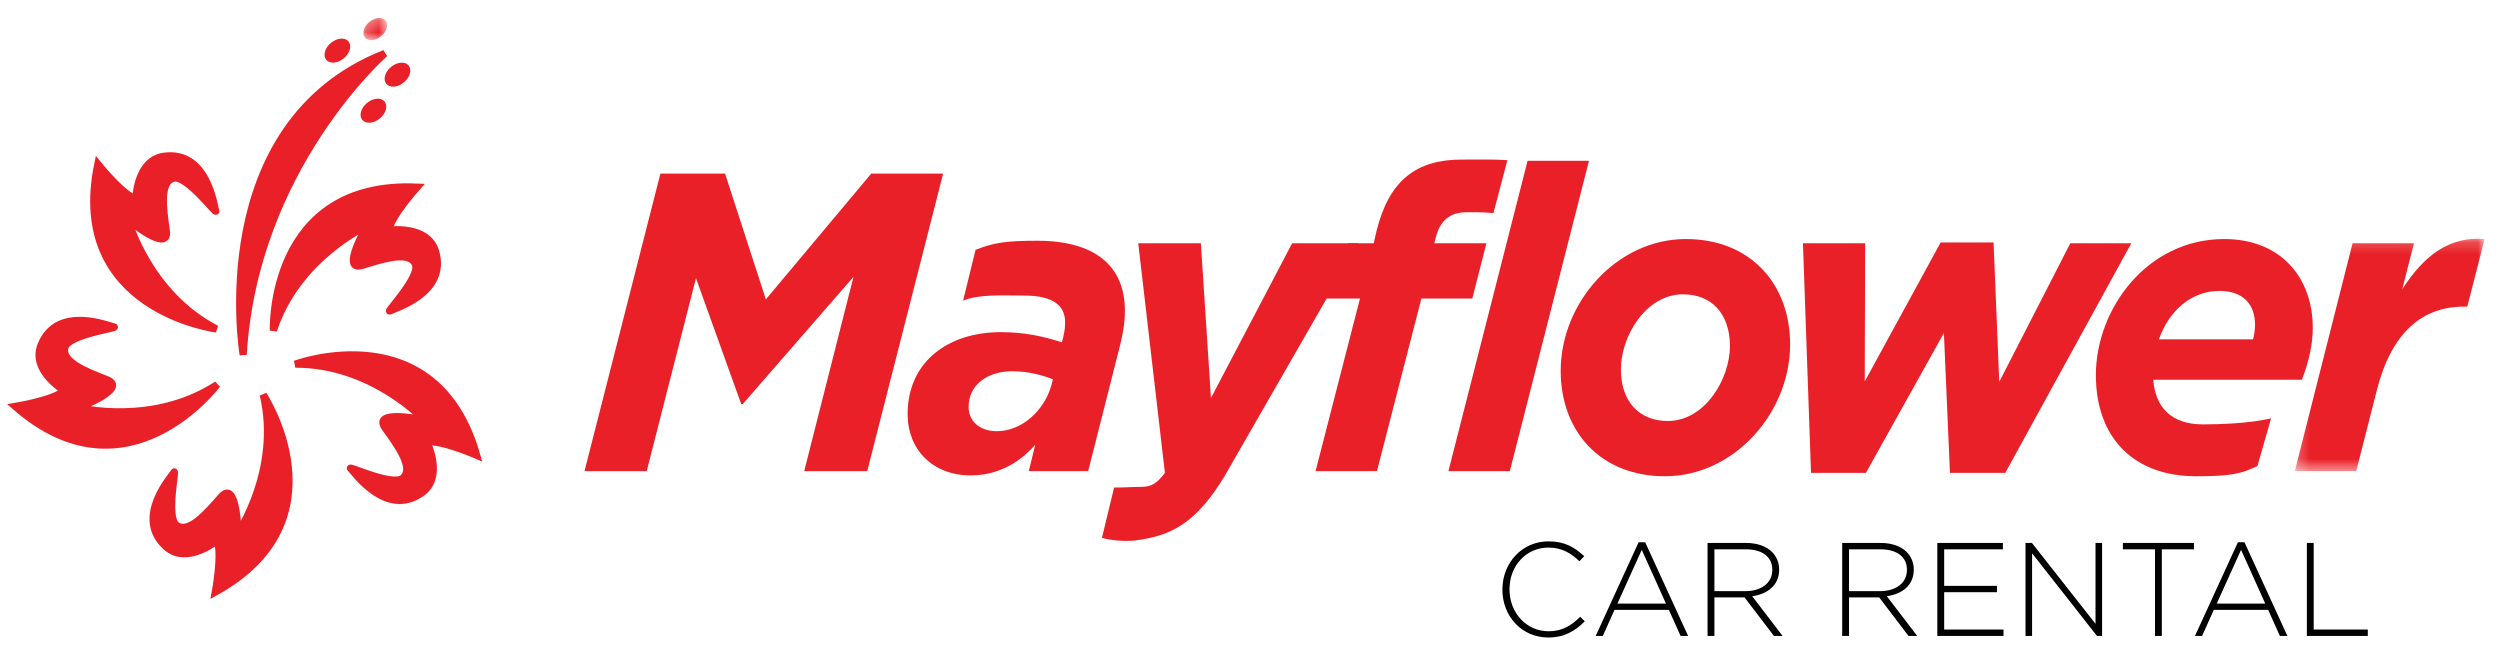 <svg xmlns="http://www.w3.org/2000/svg" xmlns:xlink="http://www.w3.org/1999/xlink" width="200" height="52" viewBox="0 0 208 52" version="1.1">
    <!-- Generator: Sketch 41 (35326) - http://www.bohemiancoding.com/sketch -->
    <title>MayflowerCarRental 2</title>
    <desc>Created with Sketch.</desc>
    <defs>
        <polygon id="path-1" points="16.038 19.527 16.038 0.191 0.245 0.191 0.245 19.527"/>
        <polygon id="path-3" points="2.209 0.283 0.236 0.283 0.236 2.129 2.209 2.129"/>
    </defs>
    <g id="Page-1" stroke="none" stroke-width="1" fill="none" fill-rule="evenodd">
        <g id="MayflowerCarRental" transform="translate(1, 0)">
            <g id="UI">
                <g id="Home">
                    <g id="MayflowerCarRental">
                        <g id="CAR-RENTAL" transform="translate(124, 44)" fill="#000000">
                            <path d="M3.81,8 C5.168,8 6.044,7.459 6.854,6.652 L6.471,6.276 C5.693,7.05 4.938,7.481 3.832,7.481 C2.004,7.481 0.591,5.956 0.591,4 L0.591,3.978 C0.591,2.033 1.982,0.519 3.821,0.519 C4.971,0.519 5.737,1.006 6.405,1.657 L6.81,1.238 C6.022,0.508 5.201,0 3.832,0 C1.62,0 0,1.812 0,4 L0,4.022 C0,6.243 1.62,8 3.81,8 Z M7.763,7.867 L8.354,7.867 L9.328,5.702 L13.85,5.702 L14.825,7.867 L15.449,7.867 L11.88,0.077 L11.332,0.077 L7.763,7.867 Z M9.569,5.182 L11.595,0.707 L13.609,5.182 L9.569,5.182 Z M17.069,7.867 L17.639,7.867 L17.639,4.663 L20.146,4.663 L22.588,7.867 L23.31,7.867 L20.781,4.564 C22.073,4.387 23.026,3.646 23.026,2.354 L23.026,2.331 C23.026,1.779 22.807,1.26 22.445,0.895 C21.985,0.431 21.23,0.133 20.288,0.133 L17.069,0.133 L17.069,7.867 Z M17.639,4.144 L17.639,0.663 L20.255,0.663 C21.646,0.663 22.456,1.315 22.456,2.354 L22.456,2.376 C22.456,3.492 21.504,4.144 20.223,4.144 L17.639,4.144 Z M28.27,7.867 L28.839,7.867 L28.839,4.663 L31.347,4.663 L33.788,7.867 L34.511,7.867 L31.982,4.564 C33.274,4.387 34.226,3.646 34.226,2.354 L34.226,2.331 C34.226,1.779 34.007,1.26 33.646,0.895 C33.186,0.431 32.431,0.133 31.489,0.133 L28.27,0.133 L28.27,7.867 Z M28.839,4.144 L28.839,0.663 L31.456,0.663 C32.847,0.663 33.657,1.315 33.657,2.354 L33.657,2.376 C33.657,3.492 32.704,4.144 31.423,4.144 L28.839,4.144 Z M36.186,7.867 L41.693,7.867 L41.693,7.337 L36.755,7.337 L36.755,4.232 L41.146,4.232 L41.146,3.702 L36.755,3.702 L36.755,0.663 L41.639,0.663 L41.639,0.133 L36.186,0.133 L36.186,7.867 Z M43.522,7.867 L44.069,7.867 L44.069,0.994 L49.467,7.867 L49.894,7.867 L49.894,0.133 L49.347,0.133 L49.347,6.862 L44.058,0.133 L43.522,0.133 L43.522,7.867 Z M54.296,7.867 L54.865,7.867 L54.865,0.663 L57.536,0.663 L57.536,0.133 L51.624,0.133 L51.624,0.663 L54.296,0.663 L54.296,7.867 Z M57.624,7.867 L58.215,7.867 L59.19,5.702 L63.712,5.702 L64.686,7.867 L65.31,7.867 L61.741,0.077 L61.193,0.077 L57.624,7.867 Z M59.431,5.182 L61.456,0.707 L63.471,5.182 L59.431,5.182 Z M66.931,7.867 L72,7.867 L72,7.337 L67.5,7.337 L67.5,0.133 L66.931,0.133 L66.931,7.867 Z"/>
                        </g>
                        <polygon id="Fill-2" fill="#E92027" points="53.947 13.401 59.324 13.401 62.718 23.87 71.488 13.401 77.469 13.401 71.152 38.16 65.91 38.16 70.009 21.996 60.802 32.572 60.668 32.572 56.904 22.102 52.805 38.16 47.63 38.16"/>
                        <g id="Group-53" transform="translate(0, 0.172)">
                            <path d="M86.476,30.843 L86.611,30.348 C85.737,29.994 84.494,29.676 83.251,29.676 C81.134,29.676 79.588,30.807 79.588,32.647 C79.588,33.814 80.495,34.663 81.94,34.663 C84.057,34.663 85.905,32.895 86.476,30.843 M74.514,33.248 C74.514,28.862 77.907,26.422 82.276,26.422 C84.225,26.422 85.838,26.776 87.35,27.27 L87.417,27.023 C87.518,26.599 87.619,26.174 87.619,25.608 C87.619,24.299 86.745,23.38 84.225,23.38 C82.478,23.38 80.438,23.242 79.128,23.807 L80.168,19.571 C81.674,18.977 82.747,18.817 85.3,18.817 C90.139,18.817 92.592,20.939 92.592,24.653 C92.592,25.644 92.424,26.563 92.189,27.518 L89.534,37.988 L84.595,37.988 L85.132,35.795 C83.688,37.422 81.873,38.341 79.756,38.341 C76.631,38.341 74.514,36.219 74.514,33.248" id="Fill-3" fill="#E92027"/>
                            <path d="M90.682,43.537 L91.693,39.351 C92.592,39.351 93.265,39.296 93.937,39.296 C94.71,39.296 95.214,39.084 95.92,38.129 L93.702,19.029 L98.911,19.029 L99.751,31.904 L106.505,19.029 L112.016,19.029 L100.859,38.448 C98.507,42.303 96.468,43.376 93.433,43.754 C92.592,43.858 91.297,43.735 90.682,43.537" id="Fill-5" fill="#E92027"/>
                            <path d="M112.151,23.628 L108.719,23.628 L111.176,19.03 L113.293,19.03 L113.528,18.004 C114.57,13.795 116.841,12.065 120.604,12.065 C122.049,12.065 123.269,12.036 124.414,12.115 L123.254,16.515 C122.155,16.427 121.652,16.441 120.988,16.447 C119.644,16.46 118.838,17.12 118.468,18.499 L118.333,19.03 L122.668,19.03 L121.493,23.628 L117.258,23.628 L113.562,37.988 L108.454,37.988 L112.151,23.628 Z" id="Fill-7" fill="#E92027"/>
                            <polygon id="Fill-9" fill="#E92027" points="126.095 12.168 131.202 12.168 124.616 37.988 119.508 37.988"/>
                            <path d="M142.93,27.589 C142.93,24.83 141.35,23.274 139.032,23.274 C135.907,23.274 133.857,26.811 133.857,29.499 C133.857,32.258 135.436,33.814 137.755,33.814 C140.88,33.814 142.93,30.278 142.93,27.589 M128.85,29.641 C128.85,23.981 133.487,18.676 139.268,18.676 C144.61,18.676 147.937,22.389 147.937,27.447 C147.937,33.107 143.299,38.412 137.52,38.412 C132.177,38.412 128.85,34.699 128.85,29.641" id="Fill-11" fill="#E92027"/>
                            <polygon id="Fill-13" fill="#E92027" points="149.005 19.029 154.18 19.029 154.146 30.525 160.463 18.959 164.865 18.959 165.336 30.56 171.25 19.029 176.324 19.029 165.84 38.129 161.236 38.129 160.732 26.493 154.247 38.129 149.676 38.129"/>
                            <path d="M178.62,27.023 L186.449,27.023 C186.55,26.67 186.617,26.245 186.617,25.785 C186.617,24.229 185.743,22.991 183.66,22.991 C181.341,22.991 179.46,24.618 178.62,27.023 L178.62,27.023 Z M178.149,30.383 C178.317,32.612 179.594,34.097 182.282,34.097 C183.626,34.097 186.139,34.023 187.953,33.597 L186.818,37.565 C185.474,38.178 184.769,38.412 181.711,38.412 C176.536,38.412 173.377,35.229 173.377,29.994 C173.377,24.512 177.612,18.676 184.063,18.676 C188.734,18.676 191.422,21.859 191.422,26.068 C191.422,27.412 191.086,28.933 190.515,30.383 L178.149,30.383 Z" id="Fill-15" fill="#E92027"/>
                            <g id="Group-19" transform="translate(189.683, 18.46)">
                                <g id="Fill-17-Clipped">
                                    <mask id="mask-2" fill="white">
                                        <use xlink:href="#path-1"/>
                                    </mask>
                                    <g id="path-1"/>
                                    <path d="M5.05,0.569 L10.158,0.569 L9.183,4.389 C10.998,1.595 13.081,-0.032 16.039,0.216 L14.594,5.839 L14.325,5.839 C10.931,5.839 8.309,7.891 7.066,12.807 L5.352,19.527 L0.245,19.527 L5.05,0.569 Z" id="Fill-17" fill="#E92027" mask="url(#mask-2)"/>
                                </g>
                            </g>
                            <path d="M21.743,26.283 C21.743,26.283 21.32,13.807 33.71,14.356 C33.71,14.356 31.464,16.859 31.363,17.942 C31.363,17.942 34.577,17.475 35.239,19.71 C36.262,23.168 31.834,24.443 31.436,24.658 C31.037,24.873 34.028,21.79 33.556,20.758 C33.061,19.672 31.063,20.263 29.158,20.862 C27.252,21.461 29.53,17.583 29.53,17.583 C29.53,17.583 23.73,20.222 21.743,26.283" id="Fill-20" fill="#E92027"/>
                            <path d="M21.743,26.283 C21.743,26.283 21.32,13.807 33.71,14.356 C33.71,14.356 31.464,16.859 31.363,17.942 C31.363,17.942 34.577,17.475 35.239,19.71 C36.262,23.168 31.834,24.443 31.436,24.658 C31.037,24.873 34.028,21.79 33.556,20.758 C33.061,19.672 31.063,20.263 29.158,20.862 C27.252,21.461 29.53,17.583 29.53,17.583 C29.53,17.583 23.73,20.222 21.743,26.283 L21.743,26.283 Z" id="Stroke-22" stroke="#E92027" stroke-width="0.598"/>
                            <path d="M19.232,28.3 C19.232,28.3 16.018,9.14 31.011,3.235 C31.011,3.235 20.147,12.757 19.232,28.3" id="Fill-24" fill="#E92027"/>
                            <path d="M19.232,28.3 C19.232,28.3 16.018,9.14 31.011,3.235 C31.011,3.235 20.147,12.757 19.232,28.3 L19.232,28.3 Z" id="Stroke-26" stroke="#E92027" stroke-width="0.598"/>
                            <path d="M23.565,29.084 C23.565,29.084 35.268,24.741 38.663,36.669 C38.663,36.669 35.579,35.33 34.52,35.576 C34.52,35.576 35.979,38.478 34.067,39.811 C31.11,41.875 28.5,38.077 28.171,37.767 C27.84,37.457 31.71,39.319 32.541,38.547 C33.415,37.734 32.223,36.024 31.053,34.406 C29.881,32.787 34.281,33.722 34.281,33.722 C34.281,33.722 29.945,29.054 23.565,29.084" id="Fill-28" fill="#E92027"/>
                            <path d="M23.565,29.084 C23.565,29.084 35.268,24.741 38.663,36.669 C38.663,36.669 35.579,35.33 34.52,35.576 C34.52,35.576 35.979,38.478 34.067,39.811 C31.11,41.875 28.5,38.077 28.171,37.767 C27.84,37.457 31.71,39.319 32.541,38.547 C33.415,37.734 32.223,36.024 31.053,34.406 C29.881,32.787 34.281,33.722 34.281,33.722 C34.281,33.722 29.945,29.054 23.565,29.084 L23.565,29.084 Z" id="Stroke-30" stroke="#E92027" stroke-width="0.598"/>
                            <path d="M20.903,31.63 C20.903,31.63 27.771,42.054 16.915,48.05 C16.915,48.05 17.526,44.743 17.047,43.766 C17.047,43.766 14.548,45.841 12.819,44.279 C10.141,41.863 13.253,38.465 13.481,38.074 C13.709,37.683 12.766,41.873 13.705,42.508 C14.695,43.176 16.092,41.629 17.405,40.124 C18.719,38.619 18.798,43.116 18.798,43.116 C18.798,43.116 22.369,37.838 20.903,31.63" id="Fill-32" fill="#E92027"/>
                            <path d="M20.903,31.63 C20.903,31.63 27.771,42.054 16.915,48.05 C16.915,48.05 17.526,44.743 17.047,43.766 C17.047,43.766 14.548,45.841 12.819,44.279 C10.141,41.863 13.253,38.465 13.481,38.074 C13.709,37.683 12.766,41.873 13.705,42.508 C14.695,43.176 16.092,41.629 17.405,40.124 C18.719,38.619 18.798,43.116 18.798,43.116 C18.798,43.116 22.369,37.838 20.903,31.63 L20.903,31.63 Z" id="Stroke-34" stroke="#E92027" stroke-width="0.598"/>
                            <path d="M17.066,30.784 C17.066,30.784 9.592,40.783 0.267,32.606 C0.267,32.606 3.585,32.058 4.342,31.276 C4.342,31.276 1.542,29.63 2.424,27.472 C3.788,24.134 8.04,25.909 8.486,25.989 C8.931,26.071 4.669,26.606 4.392,27.707 C4.099,28.864 6.027,29.653 7.888,30.377 C9.751,31.102 5.548,32.703 5.548,32.703 C5.548,32.703 11.724,34.271 17.066,30.784" id="Fill-36" fill="#E92027"/>
                            <path d="M17.066,30.784 C17.066,30.784 9.592,40.783 0.267,32.606 C0.267,32.606 3.585,32.058 4.342,31.276 C4.342,31.276 1.542,29.63 2.424,27.472 C3.788,24.134 8.04,25.909 8.486,25.989 C8.931,26.071 4.669,26.606 4.392,27.707 C4.099,28.864 6.027,29.653 7.888,30.377 C9.751,31.102 5.548,32.703 5.548,32.703 C5.548,32.703 11.724,34.271 17.066,30.784 L17.066,30.784 Z" id="Stroke-38" stroke="#E92027" stroke-width="0.598"/>
                            <path d="M17.004,26.158 C17.004,26.158 4.62,24.582 7.141,12.438 C7.141,12.438 9.253,15.055 10.307,15.328 C10.307,15.328 10.359,12.081 12.671,11.785 C16.248,11.327 16.799,15.903 16.947,16.33 C17.096,16.757 14.531,13.312 13.437,13.613 C12.286,13.928 12.549,15.995 12.836,17.972 C13.123,19.95 9.659,17.081 9.659,17.081 C9.659,17.081 11.338,23.228 17.004,26.158" id="Fill-40" fill="#E92027"/>
                            <path d="M17.004,26.158 C17.004,26.158 4.62,24.582 7.141,12.438 C7.141,12.438 9.253,15.055 10.307,15.328 C10.307,15.328 10.359,12.081 12.671,11.785 C16.248,11.327 16.799,15.903 16.947,16.33 C17.096,16.757 14.531,13.312 13.437,13.613 C12.286,13.928 12.549,15.995 12.836,17.972 C13.123,19.95 9.659,17.081 9.659,17.081 C9.659,17.081 11.338,23.228 17.004,26.158 L17.004,26.158 Z" id="Stroke-42" stroke="#E92027" stroke-width="0.598"/>
                            <path d="M32.601,5.645 C32.089,6.067 31.436,6.12 31.142,5.764 C30.848,5.407 31.025,4.776 31.536,4.355 C32.048,3.933 32.7,3.88 32.994,4.236 C33.288,4.593 33.112,5.224 32.601,5.645" id="Fill-44" fill="#E92027"/>
                            <path d="M29.142,8.764 C28.848,8.407 29.024,7.776 29.536,7.354 C30.048,6.932 30.701,6.88 30.995,7.236 C31.289,7.593 31.112,8.223 30.601,8.645 C30.089,9.067 29.437,9.12 29.142,8.764 Z" id="Fill-46" fill="#E92027"/>
                            <g id="Group-50" transform="translate(29, 0)">
                                <g id="Fill-48-Clipped">
                                    <mask id="mask-4" fill="white">
                                        <use xlink:href="#path-3"/>
                                    </mask>
                                    <g id="path-3"/>
                                    <path d="M1.714,1.802 C1.241,2.192 0.639,2.241 0.367,1.911 C0.096,1.582 0.259,1 0.731,0.61 C1.203,0.221 1.806,0.172 2.077,0.501 C2.349,0.83 2.186,1.413 1.714,1.802" id="Fill-48" fill="#E92027" mask="url(#mask-4)"/>
                                </g>
                            </g>
                            <path d="M26.142,3.764 C25.848,3.407 26.025,2.776 26.536,2.355 C27.048,1.933 27.701,1.88 27.995,2.236 C28.289,2.593 28.112,3.224 27.601,3.645 C27.089,4.067 26.437,4.12 26.142,3.764 Z" id="Fill-51" fill="#E92027"/>
                        </g>
                    </g>
                </g>
            </g>
        </g>
    </g>
</svg>
